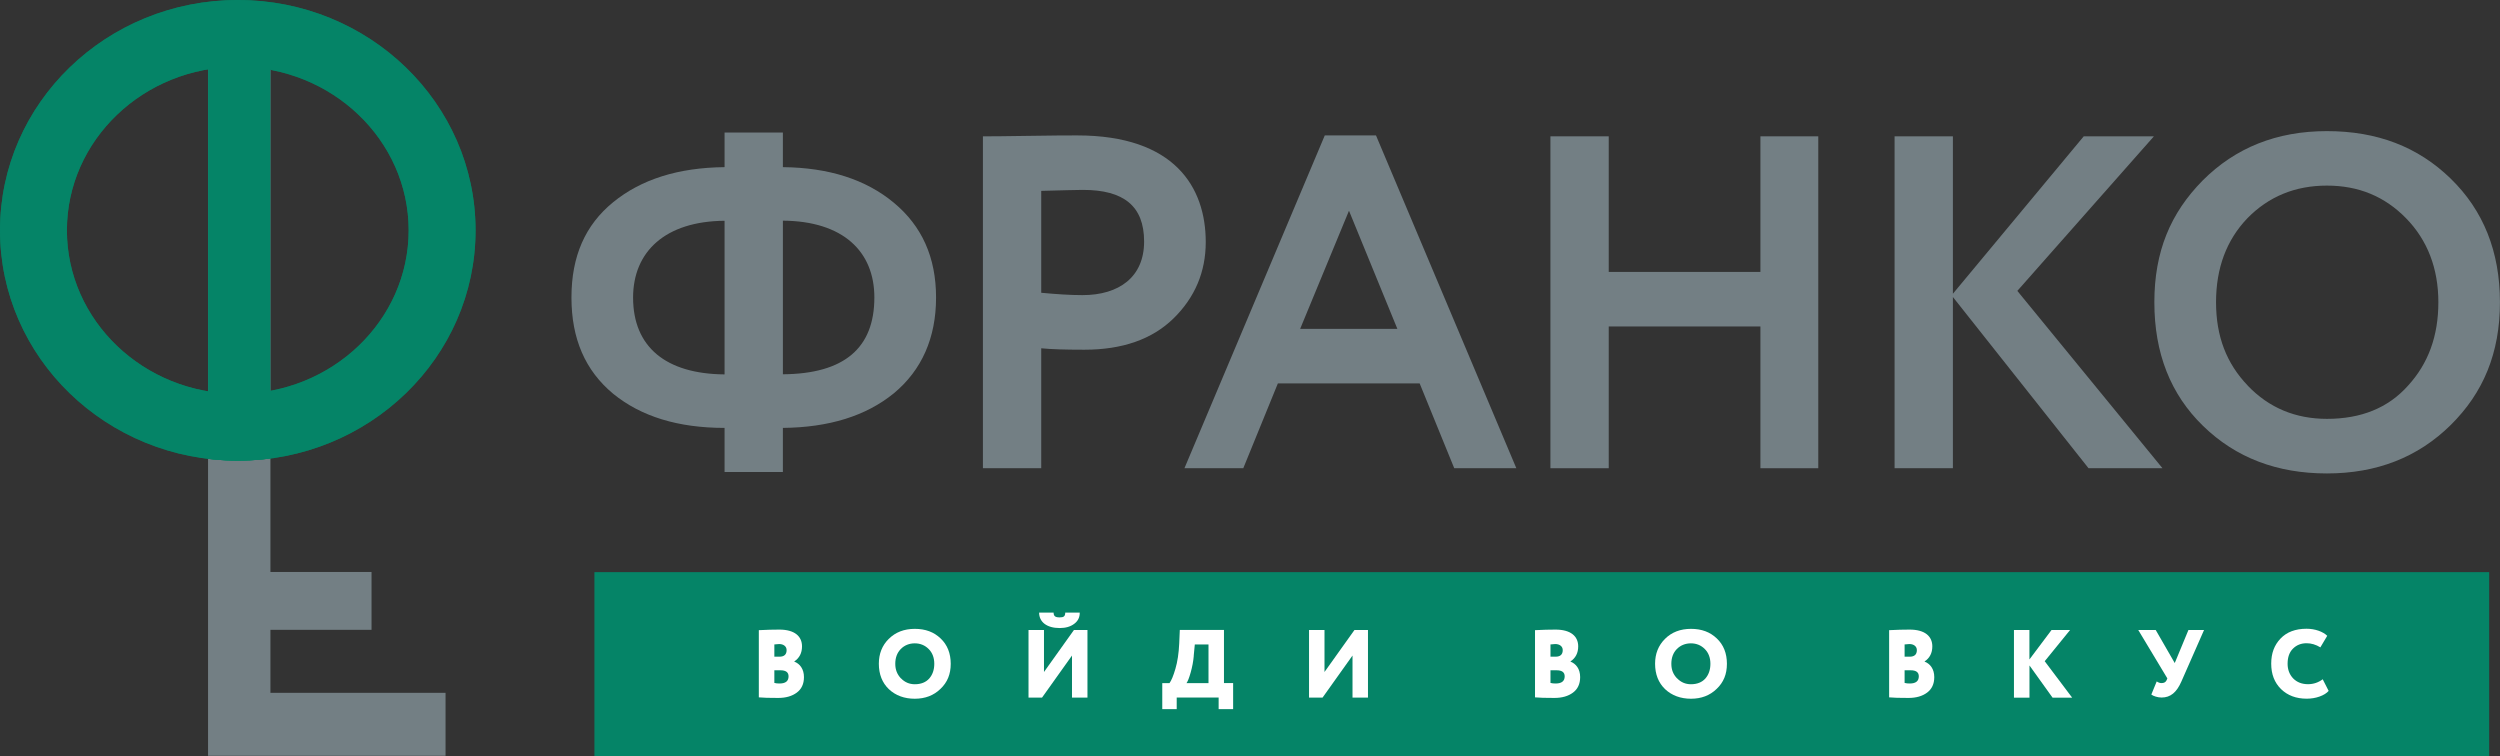<?xml version="1.0" encoding="UTF-8"?> <svg xmlns="http://www.w3.org/2000/svg" xmlns:xlink="http://www.w3.org/1999/xlink" id="_Слой_2" data-name="Слой 2" viewBox="0 0 436.43 131.98"><rect x="0" y="0" width="436.43" height="131.98" fill="#333333" stroke="none"/><defs><style> .cls-1 { fill: #737f84; } .cls-2 { fill: #087455; } .cls-3 { fill: #fff; } .cls-4 { fill: none; } .cls-5 { fill: #058467; } .cls-6 { clip-path: url(#clippath); } </style><clipPath id="clippath"><ellipse class="cls-4" cx="41.51" cy="40.21" rx="41.51" ry="40.21"></ellipse></clipPath></defs><g id="_Слой_1-2" data-name="Слой 1"><g><polygon class="cls-1" points="36.32 1.27 47.21 1.27 47.21 99.85 64.86 99.85 64.86 109.95 47.21 109.95 47.21 120.95 77.78 120.95 77.78 131.94 36.32 131.94 36.32 1.27"></polygon><g><g><rect class="cls-5" x="103.77" y="99.88" width="330.77" height="32.1"></rect><g><path class="cls-3" d="M132.48,110.01c1.31-.07,2.51-.1,3.57-.1,2.68,0,3.96,1.18,3.96,2.93,0,1.16-.46,2.04-1.35,2.63v.03c.96.36,1.69,1.28,1.69,2.7,0,1.2-.42,2.09-1.25,2.71-.83.62-1.91.93-3.24.93-1.57,0-2.7-.03-3.39-.1v-11.73ZM135.18,112.5v2.14h.89c.83,0,1.25-.39,1.25-1.15,0-.67-.57-1.06-1.3-1.06-.15,0-.44.02-.84.07ZM135.18,117.01v2.21c.25.07.56.1.91.1,1.05,0,1.57-.42,1.57-1.25,0-.71-.47-1.06-1.43-1.06h-1.05Z"></path><path class="cls-3" d="M155.16,111.53c1.16-1.16,2.68-1.75,4.54-1.75s3.34.56,4.5,1.67c1.18,1.11,1.77,2.6,1.77,4.43s-.59,3.24-1.79,4.38c-1.18,1.15-2.68,1.72-4.49,1.72s-3.34-.56-4.52-1.67c-1.16-1.11-1.75-2.6-1.75-4.44,0-1.74.57-3.19,1.74-4.35ZM157.29,118.42c.66.69,1.47,1.03,2.41,1.03,1.08,0,1.92-.34,2.51-.99.59-.67.89-1.54.89-2.58s-.32-1.92-.98-2.58c-.66-.66-1.47-.99-2.43-.99s-1.8.34-2.44.99c-.64.66-.96,1.52-.96,2.58s.34,1.86.99,2.55Z"></path><path class="cls-3" d="M181.91,121.78h-2.36v-11.8h2.7v7.33l5.23-7.33h2.36v11.8h-2.7v-7.34l-5.23,7.34ZM183.93,106.94c0,.62.29.84,1.05.84.69,0,.98-.17.98-.84h2.53c.02.81-.3,1.47-.96,1.96-.64.49-1.48.74-2.55.74-2.24,0-3.58-1.06-3.58-2.7h2.53Z"></path><path class="cls-3" d="M202.9,123.8v-4.55h1.26c.32-.42.67-1.25,1.03-2.48.37-1.25.59-2.73.67-4.44l.1-2.36h7.71v9.27h1.6v4.55h-2.53v-2.02h-7.32v2.02h-2.53ZM208.4,114.49c-.08.96-.27,1.94-.54,2.9-.27.96-.51,1.57-.73,1.86h3.84v-6.74h-2.39l-.19,1.99Z"></path><path class="cls-3" d="M230.88,121.78h-2.36v-11.8h2.7v7.33l5.23-7.33h2.36v11.8h-2.7v-7.34l-5.23,7.34Z"></path><path class="cls-3" d="M267.98,110.01c1.32-.07,2.51-.1,3.57-.1,2.68,0,3.96,1.18,3.96,2.93,0,1.16-.46,2.04-1.35,2.63v.03c.96.36,1.69,1.28,1.69,2.7,0,1.2-.42,2.09-1.25,2.71-.83.62-1.91.93-3.24.93-1.57,0-2.7-.03-3.39-.1v-11.73ZM270.67,112.5v2.14h.89c.83,0,1.25-.39,1.25-1.15,0-.67-.57-1.06-1.3-1.06-.15,0-.44.02-.84.07ZM270.67,117.01v2.21c.25.07.56.1.91.1,1.04,0,1.57-.42,1.57-1.25,0-.71-.47-1.06-1.43-1.06h-1.05Z"></path><path class="cls-3" d="M290.66,111.53c1.16-1.16,2.68-1.75,4.54-1.75s3.34.56,4.5,1.67c1.18,1.11,1.77,2.6,1.77,4.43s-.59,3.24-1.79,4.38c-1.18,1.15-2.68,1.72-4.48,1.72s-3.34-.56-4.52-1.67c-1.16-1.11-1.75-2.6-1.75-4.44,0-1.74.57-3.19,1.74-4.35ZM292.78,118.42c.66.69,1.47,1.03,2.41,1.03,1.08,0,1.92-.34,2.51-.99.59-.67.89-1.54.89-2.58s-.32-1.92-.98-2.58c-.66-.66-1.47-.99-2.43-.99s-1.8.34-2.45.99c-.64.66-.96,1.52-.96,2.58s.34,1.86,1,2.55Z"></path><path class="cls-3" d="M329.8,110.01c1.31-.07,2.51-.1,3.57-.1,2.68,0,3.96,1.18,3.96,2.93,0,1.16-.46,2.04-1.35,2.63v.03c.96.36,1.69,1.28,1.69,2.7,0,1.2-.42,2.09-1.25,2.71-.83.62-1.91.93-3.24.93-1.57,0-2.7-.03-3.39-.1v-11.73ZM332.49,112.5v2.14h.89c.83,0,1.25-.39,1.25-1.15,0-.67-.57-1.06-1.3-1.06-.15,0-.44.02-.84.07ZM332.49,117.01v2.21c.25.07.56.1.91.1,1.04,0,1.57-.42,1.57-1.25,0-.71-.47-1.06-1.43-1.06h-1.04Z"></path><path class="cls-3" d="M351.58,121.78v-11.8h2.7v5.14l3.86-5.14h3.24l-4.43,5.45,4.79,6.36h-3.42l-4.03-5.62v5.62h-2.7Z"></path><path class="cls-3" d="M384.77,109.97l-3.96,9c-.83,1.89-1.89,2.8-3.46,2.8-.66,0-1.45-.25-1.79-.52l.94-2.29c.29.19.56.29.83.29.44,0,.72-.15.88-.47l.15-.35-5.08-8.45h3.05l3.32,5.77,2.39-5.77h2.71Z"></path><path class="cls-3" d="M406.52,120.61c-.35.4-.89.74-1.6.99-.71.25-1.45.37-2.24.37-1.84,0-3.32-.56-4.47-1.67-1.15-1.13-1.72-2.6-1.72-4.44s.54-3.24,1.62-4.38,2.6-1.72,4.55-1.72c1.5,0,2.87.51,3.61,1.23l-1.2,2.02c-.79-.49-1.6-.72-2.41-.72-.96,0-1.75.32-2.38.95-.62.62-.93,1.5-.93,2.63,0,1.04.34,1.91.99,2.58.66.66,1.52.99,2.58.99.94,0,1.8-.29,2.56-.86l1.03,2.02Z"></path></g></g><path class="cls-2" d="M41.51,11.67c16.45,0,29.83,12.8,29.83,28.54s-13.38,28.54-29.83,28.54-29.83-12.8-29.83-28.54,13.38-28.54,29.83-28.54M41.51,0C18.58,0,0,18,0,40.21s18.58,40.21,41.51,40.21,41.51-18,41.51-40.21S64.43,0,41.51,0h0Z"></path><g><path class="cls-1" d="M126.49,82.4v-7.7c-8.11,0-14.57-1.99-19.45-5.96-4.88-4.06-7.28-9.6-7.28-16.8s2.4-12.66,7.28-16.64,11.34-6.04,19.45-6.12v-6.04h10.18v6.04c8.03.08,14.48,2.15,19.37,6.21s7.37,9.52,7.37,16.55-2.48,12.66-7.37,16.72c-4.88,3.97-11.34,5.96-19.37,6.04v7.7h-10.18ZM126.49,65.35v-26.81c-10.35.08-15.97,5.38-15.97,13.41,0,8.61,5.71,13.33,15.97,13.41ZM136.67,38.53v26.81c10.68-.08,15.97-4.55,15.97-13.41,0-8.03-5.46-13.33-15.97-13.41Z"></path><path class="cls-1" d="M181.77,81.74h-10.18V23.8c.99,0,3.64,0,7.86-.08,4.3-.08,7.2-.08,8.61-.08,16.97,0,22.43,9.02,22.43,18.62,0,5.21-1.9,9.68-5.63,13.33s-8.94,5.46-15.56,5.46c-3.39,0-5.88-.08-7.53-.25v20.94ZM181.77,33.32v17.79c2.65.25,5.05.41,7.2.41,6.37,0,10.76-3.14,10.76-9.35s-3.56-9.02-10.68-9.02c-1.24,0-3.64.08-7.28.17Z"></path><path class="cls-1" d="M206.77,81.74l24.5-58.1h8.94l24.5,58.1h-10.84l-6.04-14.81h-24.75l-6.04,14.81h-10.26ZM235.49,36.8l-8.52,20.61h16.97l-8.44-20.61Z"></path><path class="cls-1" d="M307.32,81.74v-24.75h-26.48v24.75h-10.18V23.8h10.18v23.67h26.48v-23.67h10.1v57.94h-10.1Z"></path><path class="cls-1" d="M330.74,81.74V23.8h10.18v27.48l22.84-27.48h12.25l-23.84,26.98,25.33,30.95h-12.91l-23.67-29.88v29.88h-10.18Z"></path><path class="cls-1" d="M384.53,31.5c5.71-5.71,12.91-8.61,21.68-8.61s15.89,2.73,21.6,8.28c5.71,5.54,8.61,12.75,8.61,21.6s-2.9,15.81-8.61,21.44c-5.71,5.63-12.91,8.44-21.6,8.44s-15.89-2.73-21.6-8.28c-5.71-5.54-8.52-12.74-8.52-21.6s2.81-15.56,8.44-21.27ZM392.4,67.33c3.72,3.89,8.36,5.79,13.82,5.79,5.96,0,10.68-1.9,14.15-5.79,3.56-3.89,5.3-8.69,5.3-14.57s-1.9-10.84-5.63-14.65c-3.72-3.81-8.28-5.71-13.82-5.71s-10.18,1.9-13.9,5.71c-3.64,3.81-5.46,8.69-5.46,14.65s1.82,10.68,5.55,14.57Z"></path></g><path class="cls-5" d="M41.51,11.67c16.45,0,29.83,12.8,29.83,28.54s-13.38,28.54-29.83,28.54-29.83-12.8-29.83-28.54,13.38-28.54,29.83-28.54M41.51,0C18.58,0,0,18,0,40.21s18.58,40.21,41.51,40.21,41.51-18,41.51-40.21S64.43,0,41.51,0h0Z"></path><g class="cls-6"><polygon class="cls-5" points="36.32 .95 47.21 .95 47.21 99.54 64.86 99.54 64.86 109.63 47.21 109.63 47.21 120.63 77.78 120.63 77.78 131.63 36.32 131.63 36.32 .95"></polygon></g></g></g></g></svg> 